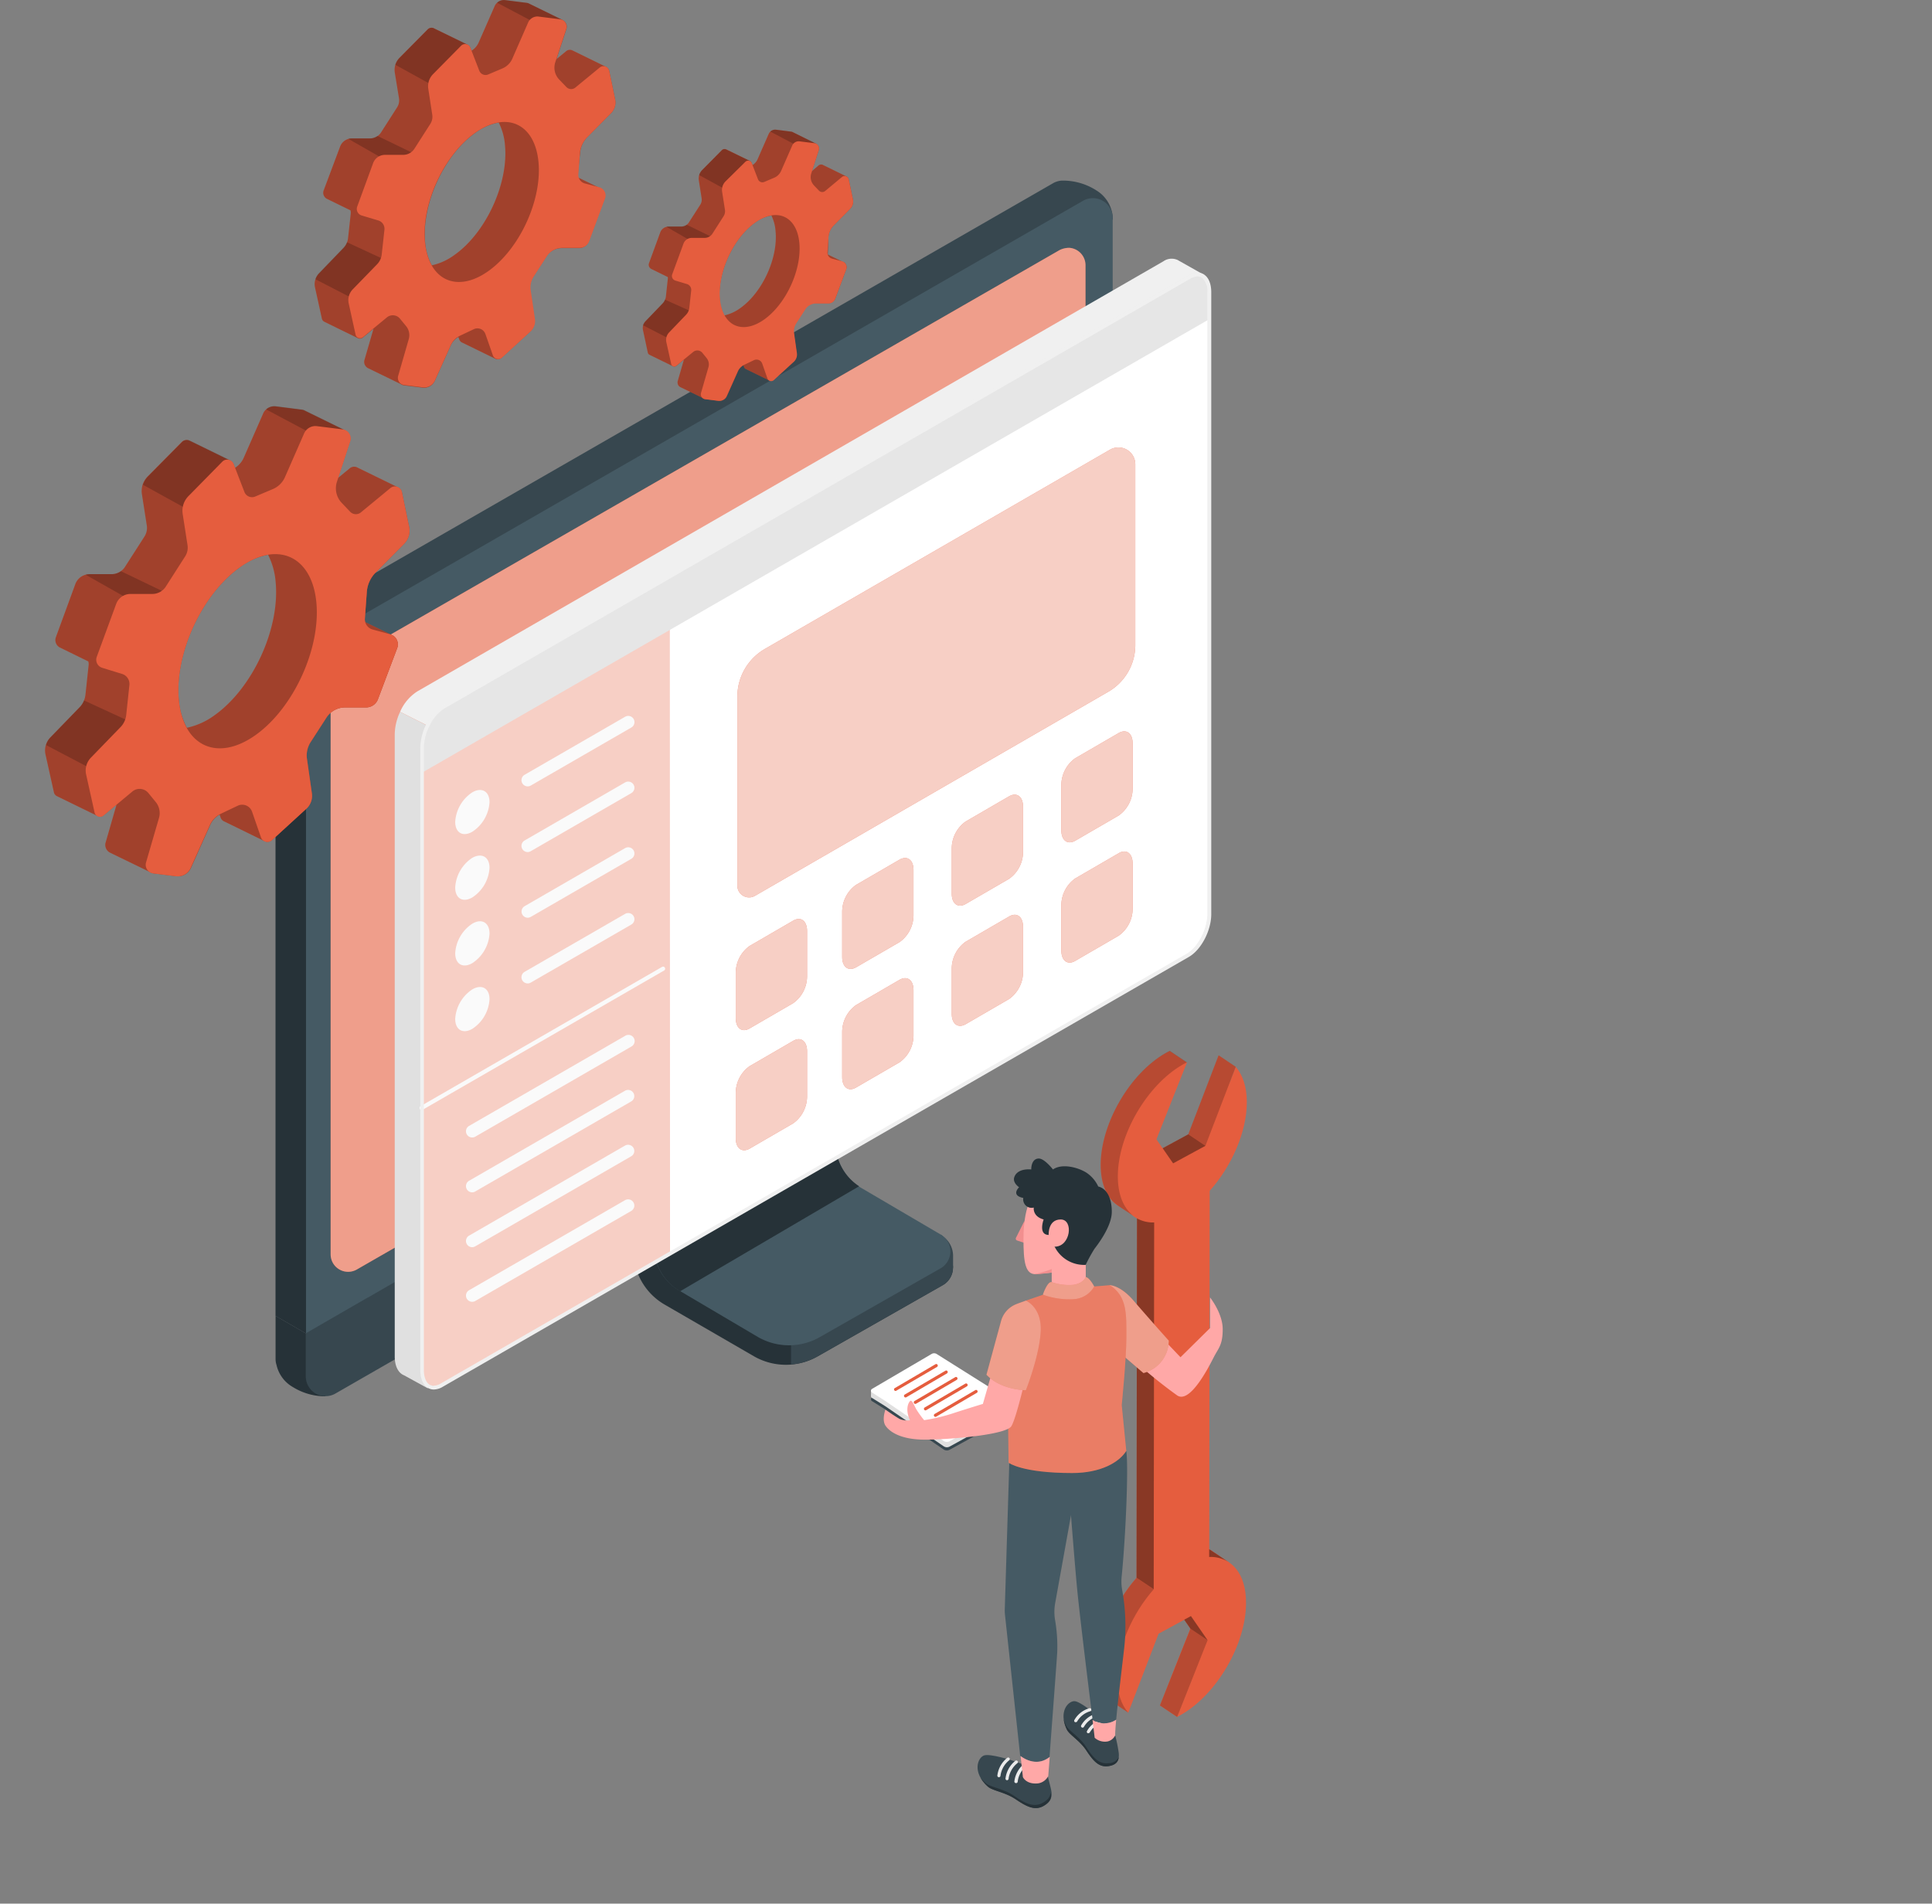<svg xmlns="http://www.w3.org/2000/svg" viewBox="0 0 457.82 451.14"><rect x="0" y="0" width="457.82" height="451.14" fill="#808080" stroke="none"/><g id="freepik--Device--inject-66"><path d="M244.5,329l-29.62,16.86a15.22,15.22,0,0,1-15.12,0l-19-11-2.16-1.25a14.83,14.83,0,0,1-7.41-12.83V266.08l44.46-25.31V296.6a12.79,12.79,0,0,0,6.39,11.08l22.48,13A4.79,4.79,0,0,1,244.5,329Z" transform="translate(-21.09 -24.43)" style="fill:#263238"></path><path d="M208.54,347.78a15.1,15.1,0,0,0,6.34-1.94L244.5,329a4.79,4.79,0,0,0,0-8.31l-15.35-8.87H208.54Z" transform="translate(-21.09 -24.43)" style="fill:#37474f"></path><path d="M244,317l.82.65a5.65,5.65,0,0,1,2.12,4.41v2.77h-3Z" transform="translate(-21.09 -24.43)" style="fill:#37474f"></path><path d="M219.07,245v50.23A12.41,12.41,0,0,0,225.26,306L244,317a4.63,4.63,0,0,1,0,8l-2.13,1.21-26.55,15.12a14.72,14.72,0,0,1-14.63-.05l-18.42-10.87A12.38,12.38,0,0,1,176,319.72V269.49Z" transform="translate(-21.09 -24.43)" style="fill:#455a64"></path><path d="M219.07,295.23V245l-43,24.49v50.23a12.38,12.38,0,0,0,6.19,10.73l42.41-24.89A12.38,12.38,0,0,1,219.07,295.23Z" transform="translate(-21.09 -24.43)" style="fill:#263238"></path><path d="M102.29,345.45l-4.11,2.38v7.51a14.55,14.55,0,0,1-7.49-2.07l-.32-.19a8.07,8.07,0,0,1-3.75-5.15,4.69,4.69,0,0,1-.23-1.42V336.28Z" transform="translate(-21.09 -24.43)" style="fill:#263238"></path><path d="M280.79,69.49l-.32-.2A14.66,14.66,0,0,0,273,67.23h0a4.63,4.63,0,0,0-2.4.64l-177,101.79a14.33,14.33,0,0,0-7.16,12.4V336.28l15.89,9.17,168.16-96.67a14.33,14.33,0,0,0,7.16-12.4V76.47h7.15A8.12,8.12,0,0,0,280.79,69.49Z" transform="translate(-21.09 -24.43)" style="fill:#37474f"></path><path d="M87.92,175.64a14.35,14.35,0,0,0-1.53,6.42V336.28l15.9,9.17,5.95-3.43V188.22Z" transform="translate(-21.09 -24.43)" style="fill:#263238"></path><path d="M93.55,340.41v10.23a4.69,4.69,0,0,0,7,4.06l177-101.79a14.33,14.33,0,0,0,7.16-12.4V230Z" transform="translate(-21.09 -24.43)" style="fill:#37474f"></path><path d="M284.76,76.06a4.69,4.69,0,0,0-7-4.06l-177,101.79a14.33,14.33,0,0,0-7.16,12.4V340.41L284.76,230" transform="translate(-21.09 -24.43)" style="fill:#455a64"></path><path d="M274.5,83.16h0a5.15,5.15,0,0,0-2.33.54L105.77,179.34a12.65,12.65,0,0,0-6.33,11V321.69a4.19,4.19,0,0,0,.34,1.65h0a4.15,4.15,0,0,0,5.88,1.94L272,229.64a12.66,12.66,0,0,0,6.32-11V87.29A4.14,4.14,0,0,0,274.5,83.16Z" transform="translate(-21.09 -24.43)" style="fill:#E55D3E"></path><path d="M274.5,83.16h0a5.15,5.15,0,0,0-2.33.54L105.77,179.34a12.65,12.65,0,0,0-6.33,11V321.69a4.19,4.19,0,0,0,.34,1.65h0a4.15,4.15,0,0,0,5.88,1.94L272,229.64a12.66,12.66,0,0,0,6.32-11V87.29A4.14,4.14,0,0,0,274.5,83.16Z" transform="translate(-21.09 -24.43)" style="fill:#fff;opacity:0.4"></path></g><g id="freepik--Screen--inject-66"><path d="M114.63,198.43V345.88c0,2.36.87,3.95,2.2,4.48h0l5.65,3.1,0-5,.81-151.59-7.39-3.73A12.81,12.81,0,0,0,114.63,198.43Z" transform="translate(-21.09 -24.43)" style="fill:#e0e0e0"></path><path d="M115.9,193.12l7.39,3.73L302.07,92l4.26-2.47-5.89-3.32-.16-.1h0a3.41,3.41,0,0,0-3.53.26L120,188.27A10.85,10.85,0,0,0,115.9,193.12Z" transform="translate(-21.09 -24.43)" style="fill:#f0f0f0"></path><path d="M121,201.64V348.12c0,2,.65,3.5,1.69,4.18l.33.19a3.48,3.48,0,0,0,3.26-.38L302.07,250.85c2.92-1.69,5.29-6.21,5.29-10.1V94.28c0-2-.61-3.4-1.58-4.11a2.06,2.06,0,0,0-.54-.3,3.5,3.5,0,0,0-3.17.42L126.32,191.55a10.64,10.64,0,0,0-3.91,4.58A12.85,12.85,0,0,0,121,201.64Z" transform="translate(-21.09 -24.43)" style="fill:#fff"></path><path d="M283.7,188.38,200,236.73a2.78,2.78,0,0,1-4.18-2.41v-44.8a13.06,13.06,0,0,1,6.52-11.3L284.12,131a4,4,0,0,1,6,3.46v42.85A12.8,12.8,0,0,1,283.7,188.38Z" transform="translate(-21.09 -24.43)" style="fill:#E55D3E"></path><path d="M209.06,262.16l-10.34,6c-1.81,1.05-3.28-.06-3.28-2.48V254.89a7.88,7.88,0,0,1,3.28-6.28l10.34-6c1.81-1.05,3.28.06,3.28,2.48v10.76A7.85,7.85,0,0,1,209.06,262.16Z" transform="translate(-21.09 -24.43)" style="fill:#E55D3E"></path><path d="M234.28,247.68l-10.34,6c-1.81,1-3.28-.06-3.28-2.48V240.41a7.85,7.85,0,0,1,3.28-6.27l10.34-6c1.81-1,3.28.06,3.28,2.48v10.76A7.85,7.85,0,0,1,234.28,247.68Z" transform="translate(-21.09 -24.43)" style="fill:#E55D3E"></path><path d="M260.24,232.68l-10.34,6c-1.81,1-3.28-.06-3.28-2.48V225.4a7.88,7.88,0,0,1,3.28-6.27l10.34-6c1.81-1,3.28.07,3.28,2.49v10.76A7.85,7.85,0,0,1,260.24,232.68Z" transform="translate(-21.09 -24.43)" style="fill:#E55D3E"></path><path d="M286.21,217.68l-10.34,6c-1.81,1-3.28-.07-3.28-2.48V210.4a7.88,7.88,0,0,1,3.28-6.27l10.34-6c1.81-1,3.28.07,3.28,2.48v10.77A7.86,7.86,0,0,1,286.21,217.68Z" transform="translate(-21.09 -24.43)" style="fill:#E55D3E"></path><path d="M209.06,290.65l-10.34,6c-1.81,1-3.28-.07-3.28-2.48V283.37a7.86,7.86,0,0,1,3.28-6.27l10.34-6c1.81-1.05,3.28.07,3.28,2.48v10.77A7.88,7.88,0,0,1,209.06,290.65Z" transform="translate(-21.09 -24.43)" style="fill:#E55D3E"></path><path d="M234.28,276.17l-10.34,6c-1.81,1.05-3.28-.07-3.28-2.48V268.89a7.88,7.88,0,0,1,3.28-6.27l10.34-6c1.81-1,3.28.07,3.28,2.48V269.9A7.86,7.86,0,0,1,234.28,276.17Z" transform="translate(-21.09 -24.43)" style="fill:#E55D3E"></path><path d="M260.24,261.17l-10.34,6c-1.81,1-3.28-.07-3.28-2.48V253.89a7.86,7.86,0,0,1,3.28-6.27l10.34-6c1.81-1.05,3.28.06,3.28,2.48V254.9A7.88,7.88,0,0,1,260.24,261.17Z" transform="translate(-21.09 -24.43)" style="fill:#E55D3E"></path><path d="M286.21,246.16l-10.34,6c-1.81,1.05-3.28-.06-3.28-2.48V238.89a7.85,7.85,0,0,1,3.28-6.27l10.34-6c1.81-1.05,3.28.06,3.28,2.48v10.76A7.85,7.85,0,0,1,286.21,246.16Z" transform="translate(-21.09 -24.43)" style="fill:#E55D3E"></path><g style="opacity:0.7"><path d="M283.7,188.38,200,236.73a2.78,2.78,0,0,1-4.18-2.41v-44.8a13.06,13.06,0,0,1,6.52-11.3L284.12,131a4,4,0,0,1,6,3.46v42.85A12.8,12.8,0,0,1,283.7,188.38Z" transform="translate(-21.09 -24.43)" style="fill:#fff"></path><path d="M209.06,262.16l-10.34,6c-1.81,1.05-3.28-.06-3.28-2.48V254.89a7.88,7.88,0,0,1,3.28-6.28l10.34-6c1.81-1.05,3.28.06,3.28,2.48v10.76A7.85,7.85,0,0,1,209.06,262.16Z" transform="translate(-21.09 -24.43)" style="fill:#fff"></path><path d="M234.28,247.68l-10.34,6c-1.81,1-3.28-.06-3.28-2.48V240.41a7.85,7.85,0,0,1,3.28-6.27l10.34-6c1.81-1,3.28.06,3.28,2.48v10.76A7.85,7.85,0,0,1,234.28,247.68Z" transform="translate(-21.09 -24.43)" style="fill:#fff"></path><path d="M260.24,232.68l-10.34,6c-1.81,1-3.28-.06-3.28-2.48V225.4a7.88,7.88,0,0,1,3.28-6.27l10.34-6c1.81-1,3.28.07,3.28,2.49v10.76A7.85,7.85,0,0,1,260.24,232.68Z" transform="translate(-21.09 -24.43)" style="fill:#fff"></path><path d="M286.21,217.68l-10.34,6c-1.81,1-3.28-.07-3.28-2.48V210.4a7.88,7.88,0,0,1,3.28-6.27l10.34-6c1.81-1,3.28.07,3.28,2.48v10.77A7.86,7.86,0,0,1,286.21,217.68Z" transform="translate(-21.09 -24.43)" style="fill:#fff"></path><path d="M209.06,290.65l-10.34,6c-1.81,1-3.28-.07-3.28-2.48V283.37a7.86,7.86,0,0,1,3.28-6.27l10.34-6c1.81-1.05,3.28.07,3.28,2.48v10.77A7.88,7.88,0,0,1,209.06,290.65Z" transform="translate(-21.09 -24.43)" style="fill:#fff"></path><path d="M234.28,276.17l-10.34,6c-1.81,1.05-3.28-.07-3.28-2.48V268.89a7.88,7.88,0,0,1,3.28-6.27l10.34-6c1.81-1,3.28.07,3.28,2.48V269.9A7.86,7.86,0,0,1,234.28,276.17Z" transform="translate(-21.09 -24.43)" style="fill:#fff"></path><path d="M260.24,261.17l-10.34,6c-1.81,1-3.28-.07-3.28-2.48V253.89a7.86,7.86,0,0,1,3.28-6.27l10.34-6c1.81-1.05,3.28.06,3.28,2.48V254.9A7.88,7.88,0,0,1,260.24,261.17Z" transform="translate(-21.09 -24.43)" style="fill:#fff"></path><path d="M286.21,246.16l-10.34,6c-1.81,1.05-3.28-.06-3.28-2.48V238.89a7.85,7.85,0,0,1,3.28-6.27l10.34-6c1.81-1.05,3.28.06,3.28,2.48v10.76A7.85,7.85,0,0,1,286.21,246.16Z" transform="translate(-21.09 -24.43)" style="fill:#fff"></path></g><path d="M179.76,321.48,126,352.5a3.46,3.46,0,0,1-5.2-3V205l58.93-34Z" transform="translate(-21.09 -24.43)" style="fill:#E55D3E"></path><path d="M179.76,321.48,126,352.5a3.46,3.46,0,0,1-5.2-3V205l58.93-34Z" transform="translate(-21.09 -24.43)" style="fill:#fff;opacity:0.7"></path><path d="M137.09,214.54a9,9,0,0,1-4.07,7c-2.24,1.3-4.06.25-4.06-2.34a9,9,0,0,1,4.06-7C135.27,210.9,137.09,212,137.09,214.54Z" transform="translate(-21.09 -24.43)" style="fill:#fafafa"></path><path d="M137.09,230.11a9,9,0,0,1-4.07,7c-2.24,1.3-4.06.25-4.06-2.34a9,9,0,0,1,4.06-7.05C135.27,226.47,137.09,227.52,137.09,230.11Z" transform="translate(-21.09 -24.43)" style="fill:#fafafa"></path><path d="M137.09,245.68a9,9,0,0,1-4.07,7c-2.24,1.3-4.06.25-4.06-2.35a9,9,0,0,1,4.06-7C135.27,242,137.09,243.09,137.09,245.68Z" transform="translate(-21.09 -24.43)" style="fill:#fafafa"></path><path d="M137.09,261.25a9,9,0,0,1-4.07,7c-2.24,1.3-4.06.24-4.06-2.35a9,9,0,0,1,4.06-7C135.27,257.6,137.09,258.65,137.09,261.25Z" transform="translate(-21.09 -24.43)" style="fill:#fafafa"></path><path d="M146.15,210.79a1.47,1.47,0,0,1-.74-2.75l23.82-13.75a1.47,1.47,0,0,1,1.47,2.55l-23.82,13.75A1.49,1.49,0,0,1,146.15,210.79Z" transform="translate(-21.09 -24.43)" style="fill:#fafafa"></path><path d="M146.15,226.36a1.47,1.47,0,0,1-.74-2.75l23.82-13.76a1.48,1.48,0,0,1,2,.54,1.46,1.46,0,0,1-.54,2l-23.82,13.76A1.49,1.49,0,0,1,146.15,226.36Z" transform="translate(-21.09 -24.43)" style="fill:#fafafa"></path><path d="M146.15,241.92a1.47,1.47,0,0,1-.74-2.74l23.82-13.76a1.48,1.48,0,0,1,2,.54,1.46,1.46,0,0,1-.54,2l-23.82,13.76A1.47,1.47,0,0,1,146.15,241.92Z" transform="translate(-21.09 -24.43)" style="fill:#fafafa"></path><path d="M146.15,257.49a1.47,1.47,0,0,1-.74-2.75L169.23,241a1.48,1.48,0,0,1,2,.54,1.46,1.46,0,0,1-.54,2l-23.82,13.75A1.39,1.39,0,0,1,146.15,257.49Z" transform="translate(-21.09 -24.43)" style="fill:#fafafa"></path><path d="M133,294a1.47,1.47,0,0,1-.74-2.75l36.94-21.32a1.47,1.47,0,1,1,1.47,2.54l-36.94,21.33A1.39,1.39,0,0,1,133,294Z" transform="translate(-21.09 -24.43)" style="fill:#fafafa"></path><path d="M133,307a1.47,1.47,0,0,1-.74-2.75l36.94-21.33a1.48,1.48,0,0,1,2,.54,1.46,1.46,0,0,1-.54,2l-36.94,21.33A1.39,1.39,0,0,1,133,307Z" transform="translate(-21.09 -24.43)" style="fill:#fafafa"></path><path d="M133,320a1.47,1.47,0,0,1-.74-2.75l36.94-21.33a1.48,1.48,0,0,1,2,.54,1.46,1.46,0,0,1-.54,2l-36.94,21.33A1.49,1.49,0,0,1,133,320Z" transform="translate(-21.09 -24.43)" style="fill:#fafafa"></path><path d="M133,332.94a1.47,1.47,0,0,1-.74-2.75l36.94-21.33a1.47,1.47,0,0,1,1.47,2.55l-36.94,21.33A1.49,1.49,0,0,1,133,332.94Z" transform="translate(-21.09 -24.43)" style="fill:#fafafa"></path><path d="M121,287.49a.47.47,0,0,1-.42-.24.49.49,0,0,1,.17-.67l57.22-33a.48.48,0,0,1,.67.18.5.5,0,0,1-.18.67l-57.21,33A.57.57,0,0,1,121,287.49Z" transform="translate(-21.09 -24.43)" style="fill:#fafafa"></path><path d="M125.14,192.55l177.91-103a3.14,3.14,0,0,1,4.73,2.71V100L120.83,207.7v-6.06C120.83,198.54,122.47,194.11,125.14,192.55Z" transform="translate(-21.09 -24.43)" style="fill:#e6e6e6"></path><path d="M304.87,89.94a2,2,0,0,1,.76.15,1.17,1.17,0,0,1,.33.2,4.17,4.17,0,0,1,1.23,3.41V241.06c0,3.56-2.23,7.86-4.88,9.38L125.51,352.32a3.37,3.37,0,0,1-1.66.51,1.83,1.83,0,0,1-.77-.16l-.28-.15c-.81-.56-1.27-1.81-1.27-3.45V201.71a12.09,12.09,0,0,1,1.29-5.16,9.79,9.79,0,0,1,3.58-4.22L303.2,90.46a3.35,3.35,0,0,1,1.67-.52m0-.89a4.29,4.29,0,0,0-2.11.63L126,191.56a10.69,10.69,0,0,0-3.94,4.6,12.92,12.92,0,0,0-1.38,5.55V349.07c0,2.05.65,3.52,1.7,4.21l.34.19a2.71,2.71,0,0,0,1.17.26,4.29,4.29,0,0,0,2.11-.64l176.8-101.87c2.94-1.7,5.32-6.25,5.32-10.16V93.7c0-2-.61-3.41-1.59-4.13a2.23,2.23,0,0,0-.54-.31,2.74,2.74,0,0,0-1.08-.21Z" transform="translate(-21.09 -24.43)" style="fill:#f0f0f0"></path></g><g id="freepik--Gears--inject-66"><path d="M217.4,80.58a4.32,4.32,0,0,1,1.22-2.69l3.9-3.94a2.48,2.48,0,0,0,.68-2.27l-1-4.76a1,1,0,0,0-.5-.66h0l-5.52-2.7-.13-.07a1,1,0,0,0-1,.15L213.47,65l1.64-5a1.24,1.24,0,0,0-.63-1.5h0L209,55.77h0a1.26,1.26,0,0,0-.44-.14L205,55.17a1.68,1.68,0,0,0-1.35.44h0a1.56,1.56,0,0,0-.4.55l-2.63,6a3.09,3.09,0,0,1-1.21,1.39l-.18-.49a1,1,0,0,0-.49-.52h0l-5.43-2.65-.17-.08h0a.92.92,0,0,0-1,.21l-4.65,4.7a3,3,0,0,0-.71,1.17,2.9,2.9,0,0,0-.09,1.28l.67,4.28A2.2,2.2,0,0,1,187,73l-2.65,4.12a2.08,2.08,0,0,1-.57.61,2.24,2.24,0,0,1-1.28.41h-3a2,2,0,0,0-.54.07,2.09,2.09,0,0,0-1.41,1.29l-2.66,7.28a1.12,1.12,0,0,0,.5,1.37h0l3.94,1.93a1.33,1.33,0,0,1,0,.53l-.44,4.08a2.45,2.45,0,0,1-.2.75,2.73,2.73,0,0,1-.59.92l-4,4.16a2.59,2.59,0,0,0-.61,1,2.52,2.52,0,0,0,0,1.28L174.6,108a.76.76,0,0,0,.43.52h0l5.5,2.69h0a.74.74,0,0,0,.84-.08l1.79-1.47-1.5,5.18a1,1,0,0,0,0,.35h0a1.18,1.18,0,0,0,.69,1v0l5.35,2.6h0a1,1,0,0,0,.55.22l3.09.39a1.94,1.94,0,0,0,2-1.13l2.63-5.88a3.1,3.1,0,0,1,1.28-1.4l.14.39a.91.91,0,0,0,.56.56h0l5.43,2.66,0,0h0a.93.93,0,0,0,1-.16l4.73-4.33a2.36,2.36,0,0,0,.74-2.07l-.67-4.73a3.36,3.36,0,0,1,.51-2.29l2.16-3.35a3.05,3.05,0,0,1,2.55-1.39h2.88A1.71,1.71,0,0,0,219,95.24l2.62-7a1.43,1.43,0,0,0-.62-1.72h0l0,0-.11,0-3.62-1.77a1.41,1.41,0,0,1,0-.46ZM200,77.19a9.36,9.36,0,0,1,3.88-1.7,10,10,0,0,1,1,3.79c.59,6.34-3.14,14.46-8.34,18.15a10.09,10.09,0,0,1-3.81,1.75,9.66,9.66,0,0,1-1.1-3.85C191.11,89,194.84,80.87,200,77.19Z" transform="translate(-21.09 -24.43)" style="fill:#E55D3E"></path><path d="M217.4,80.58a4.32,4.32,0,0,1,1.22-2.69l3.9-3.94a2.48,2.48,0,0,0,.68-2.27l-1-4.76a1,1,0,0,0-.5-.66h0l-5.52-2.7-.13-.07a1,1,0,0,0-1,.15L213.47,65l1.64-5a1.24,1.24,0,0,0-.63-1.5h0L209,55.77h0a1.26,1.26,0,0,0-.44-.14L205,55.17a1.68,1.68,0,0,0-1.35.44h0a1.56,1.56,0,0,0-.4.55l-2.63,6a3.09,3.09,0,0,1-1.21,1.39l-.18-.49a1,1,0,0,0-.49-.52h0l-5.43-2.65-.17-.08h0a.92.92,0,0,0-1,.21l-4.65,4.7a3,3,0,0,0-.71,1.17,2.9,2.9,0,0,0-.09,1.28l.67,4.28A2.2,2.2,0,0,1,187,73l-2.65,4.12a2.08,2.08,0,0,1-.57.61,2.24,2.24,0,0,1-1.28.41h-3a2,2,0,0,0-.54.07,2.09,2.09,0,0,0-1.41,1.29l-2.66,7.28a1.12,1.12,0,0,0,.5,1.37h0l3.94,1.93a1.33,1.33,0,0,1,0,.53l-.44,4.08a2.45,2.45,0,0,1-.2.75,2.73,2.73,0,0,1-.59.92l-4,4.16a2.59,2.59,0,0,0-.61,1,2.52,2.52,0,0,0,0,1.28L174.6,108a.76.76,0,0,0,.43.52h0l5.5,2.69h0a.74.74,0,0,0,.84-.08l1.79-1.47-1.5,5.18a1,1,0,0,0,0,.35h0a1.18,1.18,0,0,0,.69,1v0l5.35,2.6h0a1,1,0,0,0,.55.22l3.09.39a1.94,1.94,0,0,0,2-1.13l2.63-5.88a3.1,3.1,0,0,1,1.28-1.4l.14.39a.91.91,0,0,0,.56.56h0l5.43,2.66,0,0h0a.93.93,0,0,0,1-.16l4.73-4.33a2.36,2.36,0,0,0,.74-2.07l-.67-4.73a3.36,3.36,0,0,1,.51-2.29l2.16-3.35a3.05,3.05,0,0,1,2.55-1.39h2.88A1.71,1.71,0,0,0,219,95.24l2.62-7a1.43,1.43,0,0,0-.62-1.72h0l0,0-.11,0-3.62-1.77a1.41,1.41,0,0,1,0-.46ZM200,77.19a9.36,9.36,0,0,1,3.88-1.7,10,10,0,0,1,1,3.79c.59,6.34-3.14,14.46-8.34,18.15a10.09,10.09,0,0,1-3.81,1.75,9.66,9.66,0,0,1-1.1-3.85C191.11,89,194.84,80.87,200,77.19Z" transform="translate(-21.09 -24.43)" style="opacity:0.3"></path><path d="M185,98.29l-6,6.08-5.53-2.85a2.59,2.59,0,0,1,.61-1l4-4.16a2.73,2.73,0,0,0,.59-.92Z" transform="translate(-21.09 -24.43)" style="opacity:0.2"></path><path d="M189.36,80.4l-.12.68h-5.19L179,78.17a2,2,0,0,1,.54-.07h3a2.24,2.24,0,0,0,1.28-.41Z" transform="translate(-21.09 -24.43)" style="opacity:0.2"></path><path d="M198.72,62.54l-2.34,2.3h0l-4.14,4.08-5.48-3h0a3,3,0,0,1,.71-1.17l4.65-4.7a.92.92,0,0,1,1-.21h0l.17.08Z" transform="translate(-21.09 -24.43)" style="opacity:0.2"></path><path d="M214.5,58.47h-5.45l-5.42-2.86h0a1.68,1.68,0,0,1,1.35-.44l3.55.45a1.26,1.26,0,0,1,.44.14h0Z" transform="translate(-21.09 -24.43)" style="opacity:0.2"></path><path d="M218.62,77.89l3.9-3.94a2.48,2.48,0,0,0,.68-2.27l-1-4.76a1,1,0,0,0-1.57-.56l-4,3.33a1.08,1.08,0,0,1-1.47-.08L214,68.4a2.88,2.88,0,0,1-.66-2.89L215.11,60a1.25,1.25,0,0,0-1-1.63l-3.54-.44a1.67,1.67,0,0,0-1.75,1l-2.63,6a3.13,3.13,0,0,1-1.64,1.62l-2.36,1a1.12,1.12,0,0,1-1.48-.63l-1.47-3.81a.93.93,0,0,0-1.54-.32L193,67.43a2.88,2.88,0,0,0-.79,2.45l.67,4.28a2.2,2.2,0,0,1-.33,1.52l-2.64,4.13a2.21,2.21,0,0,1-1.86,1h-3a2.08,2.08,0,0,0-2,1.37l-2.67,7.27a1.14,1.14,0,0,0,.74,1.47l2.76.83a1.44,1.44,0,0,1,1,1.54l-.44,4.08a2.84,2.84,0,0,1-.79,1.67l-4,4.17a2.53,2.53,0,0,0-.66,2.3l1.15,5.18a.75.75,0,0,0,1.21.42l4-3.27a1.54,1.54,0,0,1,2.18.21l1,1.23a2.39,2.39,0,0,1,.44,2.17l-1.76,6.09a1.17,1.17,0,0,0,1,1.5l3.09.39a1.94,1.94,0,0,0,2-1.13l2.63-5.88a3.06,3.06,0,0,1,1.49-1.52l2.3-1.1a1.43,1.43,0,0,1,2,.82l1.23,3.51a.93.93,0,0,0,1.51.38l4.73-4.33a2.36,2.36,0,0,0,.74-2.07l-.67-4.73a3.36,3.36,0,0,1,.51-2.29l2.16-3.35a3.05,3.05,0,0,1,2.55-1.39h2.88A1.71,1.71,0,0,0,219,95.24l2.62-7a1.44,1.44,0,0,0-1-1.88l-2.38-.64a1.45,1.45,0,0,1-1.07-1.5l.25-3.59A4.32,4.32,0,0,1,218.62,77.89Zm-16.45,22.26c-5.19,3.68-9.88,1.52-10.47-4.82s3.14-14.46,8.33-18.14,9.89-1.52,10.48,4.82S207.36,96.47,202.17,100.15Z" transform="translate(-21.09 -24.43)" style="fill:#E55D3E"></path><path d="M108,164.76a7.32,7.32,0,0,1,2.11-4.66l6.76-6.82a4.4,4.4,0,0,0,1.17-3.95l-1.71-8.24a1.66,1.66,0,0,0-.87-1.14h0l-9.58-4.67-.23-.12a1.65,1.65,0,0,0-1.69.26l-2.79,2.3,2.85-8.66a2.15,2.15,0,0,0-1.1-2.6h0l-9.56-4.68h0a2,2,0,0,0-.76-.25l-6.15-.78a2.89,2.89,0,0,0-2.34.75h0a2.74,2.74,0,0,0-.69,1l-4.56,10.39a5.27,5.27,0,0,1-2.09,2.41l-.32-.85a1.65,1.65,0,0,0-.85-.89h0l-9.4-4.6-.3-.14h0a1.61,1.61,0,0,0-1.74.36l-8.06,8.15a5.08,5.08,0,0,0-1.22,2,5.14,5.14,0,0,0-.16,2.21l1.16,7.42a3.8,3.8,0,0,1-.56,2.63l-4.59,7.15a3.55,3.55,0,0,1-1,1.05,3.76,3.76,0,0,1-2.21.71H42.32a3.17,3.17,0,0,0-.93.13,3.58,3.58,0,0,0-2.45,2.23l-4.62,12.61a2,2,0,0,0,.88,2.37h0l0,0,6.82,3.34a2.35,2.35,0,0,1,.07.92l-.76,7.07a5,5,0,0,1-.35,1.31A4.82,4.82,0,0,1,40,192l-7,7.22a4.43,4.43,0,0,0-1.13,4l2,9a1.31,1.31,0,0,0,.76.91h0l9.53,4.66h0a1.31,1.31,0,0,0,1.46-.13l3.09-2.55-2.59,9a1.61,1.61,0,0,0-.08.61h0a2.06,2.06,0,0,0,1.18,1.81l0,0,9.27,4.5h0a2,2,0,0,0,1,.39l5.36.67a3.38,3.38,0,0,0,3.5-2l4.56-10.18a5.31,5.31,0,0,1,2.22-2.42l.23.67a1.61,1.61,0,0,0,1,1h0l9.42,4.62,0,0,0,0h0a1.6,1.6,0,0,0,1.77-.27l8.2-7.5A4.13,4.13,0,0,0,95,212.48l-1.17-8.2a5.85,5.85,0,0,1,.88-4l3.75-5.8a5.25,5.25,0,0,1,4.41-2.4h5a3,3,0,0,0,2.8-2L115.22,178a2.48,2.48,0,0,0-1.08-3h0l-.06,0-.18-.09-6.28-3.06a2.43,2.43,0,0,1-.08-.81Zm-30.1-5.87a16.41,16.41,0,0,1,6.71-3,17.32,17.32,0,0,1,1.81,6.59c1,11-5.45,25-14.45,31.43a17.25,17.25,0,0,1-6.6,3,16.77,16.77,0,0,1-1.91-6.66C62.44,179.34,68.91,165.27,77.91,158.89Z" transform="translate(-21.09 -24.43)" style="fill:#E55D3E"></path><path d="M108,164.76a7.32,7.32,0,0,1,2.11-4.66l6.76-6.82a4.4,4.4,0,0,0,1.17-3.95l-1.71-8.24a1.66,1.66,0,0,0-.87-1.14h0l-9.58-4.67-.23-.12a1.65,1.65,0,0,0-1.69.26l-2.79,2.3,2.85-8.66a2.15,2.15,0,0,0-1.1-2.6h0l-9.56-4.68h0a2,2,0,0,0-.76-.25l-6.15-.78a2.89,2.89,0,0,0-2.34.75h0a2.74,2.74,0,0,0-.69,1l-4.56,10.39a5.27,5.27,0,0,1-2.09,2.41l-.32-.85a1.65,1.65,0,0,0-.85-.89h0l-9.4-4.6-.3-.14h0a1.61,1.61,0,0,0-1.74.36l-8.06,8.15a5.08,5.08,0,0,0-1.22,2,5.14,5.14,0,0,0-.16,2.21l1.16,7.42a3.8,3.8,0,0,1-.56,2.63l-4.59,7.15a3.55,3.55,0,0,1-1,1.05,3.76,3.76,0,0,1-2.21.71H42.32a3.17,3.17,0,0,0-.93.13,3.58,3.58,0,0,0-2.45,2.23l-4.62,12.61a2,2,0,0,0,.88,2.37h0l0,0,6.82,3.34a2.35,2.35,0,0,1,.07.92l-.76,7.07a5,5,0,0,1-.35,1.31A4.82,4.82,0,0,1,40,192l-7,7.22a4.43,4.43,0,0,0-1.13,4l2,9a1.31,1.31,0,0,0,.76.91h0l9.53,4.66h0a1.31,1.31,0,0,0,1.46-.13l3.09-2.55-2.59,9a1.61,1.61,0,0,0-.08.61h0a2.06,2.06,0,0,0,1.18,1.81l0,0,9.27,4.5h0a2,2,0,0,0,1,.39l5.36.67a3.38,3.38,0,0,0,3.5-2l4.56-10.18a5.31,5.31,0,0,1,2.22-2.42l.23.67a1.61,1.61,0,0,0,1,1h0l9.42,4.62,0,0,0,0h0a1.6,1.6,0,0,0,1.77-.27l8.2-7.5A4.13,4.13,0,0,0,95,212.48l-1.17-8.2a5.85,5.85,0,0,1,.88-4l3.75-5.8a5.25,5.25,0,0,1,4.41-2.4h5a3,3,0,0,0,2.8-2L115.22,178a2.48,2.48,0,0,0-1.08-3h0l-.06,0-.18-.09-6.28-3.06a2.43,2.43,0,0,1-.08-.81Zm-30.1-5.87a16.41,16.41,0,0,1,6.71-3,17.32,17.32,0,0,1,1.81,6.59c1,11-5.45,25-14.45,31.43a17.25,17.25,0,0,1-6.6,3,16.77,16.77,0,0,1-1.91-6.66C62.44,179.34,68.91,165.27,77.91,158.89Z" transform="translate(-21.09 -24.43)" style="opacity:0.3"></path><path d="M51.88,195.44,41.52,206,32,201a4.41,4.41,0,0,1,1-1.78L40,192a4.82,4.82,0,0,0,1-1.58Z" transform="translate(-21.09 -24.43)" style="opacity:0.2"></path><path d="M59.42,164.45l-.21,1.18h-9l-8.84-5a3.17,3.17,0,0,1,.93-.13h5.23a3.76,3.76,0,0,0,2.21-.71Z" transform="translate(-21.09 -24.43)" style="opacity:0.2"></path><path d="M75.63,133.51l-4,4h0l-7.17,7.05-9.49-5.24v0a5.08,5.08,0,0,1,1.22-2l8.06-8.15a1.61,1.61,0,0,1,1.74-.36h0l.3.14Z" transform="translate(-21.09 -24.43)" style="opacity:0.2"></path><path d="M103,126.45H93.54l-9.4-5h0a2.89,2.89,0,0,1,2.34-.75l6.15.78a2,2,0,0,1,.76.25h0Z" transform="translate(-21.09 -24.43)" style="opacity:0.2"></path><path d="M110.12,160.1l6.76-6.82a4.4,4.4,0,0,0,1.17-3.95l-1.71-8.24a1.69,1.69,0,0,0-2.73-1l-7,5.77a1.87,1.87,0,0,1-2.54-.15l-2-2.1a5,5,0,0,1-1.14-5l3.16-9.6a2.16,2.16,0,0,0-1.78-2.82l-6.15-.77a2.92,2.92,0,0,0-3,1.72l-4.55,10.38a5.43,5.43,0,0,1-2.85,2.81l-4.09,1.73A1.94,1.94,0,0,1,79,141l-2.55-6.61a1.63,1.63,0,0,0-2.67-.56L65.75,142a4.94,4.94,0,0,0-1.37,4.23l1.15,7.42a3.81,3.81,0,0,1-.56,2.63l-4.58,7.15a3.8,3.8,0,0,1-3.22,1.76H52a3.61,3.61,0,0,0-3.38,2.37L44,180.14a2,2,0,0,0,1.27,2.54L50,184.14a2.48,2.48,0,0,1,1.75,2.66L51,193.87a4.88,4.88,0,0,1-1.36,2.89l-7,7.22a4.36,4.36,0,0,0-1.14,4l2,9a1.31,1.31,0,0,0,2.11.73L52.47,212a2.68,2.68,0,0,1,3.78.37L58,214.51a4.13,4.13,0,0,1,.77,3.75L55.7,228.81a2.06,2.06,0,0,0,1.72,2.61l5.36.67a3.38,3.38,0,0,0,3.5-2l4.56-10.18a5.32,5.32,0,0,1,2.58-2.63l4-1.9a2.47,2.47,0,0,1,3.4,1.41l2.11,6.09a1.62,1.62,0,0,0,2.62.66l8.2-7.5A4.13,4.13,0,0,0,95,212.48l-1.17-8.2a5.85,5.85,0,0,1,.88-4l3.75-5.8a5.25,5.25,0,0,1,4.41-2.4h5a3,3,0,0,0,2.8-2L115.22,178a2.49,2.49,0,0,0-1.68-3.26l-4.12-1.11a2.51,2.51,0,0,1-1.86-2.61l.45-6.21A7.32,7.32,0,0,1,110.12,160.1ZM81.61,198.66c-9,6.38-17.12,2.64-18.14-8.34s5.44-25,14.44-31.43,17.12-2.64,18.15,8.34S90.61,192.28,81.61,198.66Z" transform="translate(-21.09 -24.43)" style="fill:#E55D3E"></path><path d="M158.55,60.74a6,6,0,0,1,1.74-3.84l5.57-5.63a3.55,3.55,0,0,0,1-3.25l-1.41-6.79a1.36,1.36,0,0,0-.71-.94h0l-7.9-3.86-.19-.09a1.37,1.37,0,0,0-1.39.21l-2.3,1.89,2.35-7.13a1.77,1.77,0,0,0-.91-2.14h0l-7.89-3.86h0a1.66,1.66,0,0,0-.63-.2l-5.07-.64a2.38,2.38,0,0,0-1.93.62h0a2.26,2.26,0,0,0-.57.79l-3.76,8.56a4.33,4.33,0,0,1-1.72,2l-.27-.7a1.26,1.26,0,0,0-.7-.73h0l-7.76-3.78-.25-.13h0a1.31,1.31,0,0,0-1.43.3l-6.65,6.72a4.14,4.14,0,0,0-1,1.66,4.28,4.28,0,0,0-.13,1.82l1,6.12a3.07,3.07,0,0,1-.46,2.17l-3.78,5.9a2.9,2.9,0,0,1-.81.86,3.14,3.14,0,0,1-1.83.59h-4.31a2.86,2.86,0,0,0-.77.1,3,3,0,0,0-2,1.84L97.8,69.53a1.61,1.61,0,0,0,.72,2h0l0,0,5.63,2.75a2.4,2.4,0,0,1,.06.76l-.64,5.83a3.66,3.66,0,0,1-.28,1.08,3.88,3.88,0,0,1-.84,1.3l-5.78,6a3.61,3.61,0,0,0-.86,1.47,3.55,3.55,0,0,0-.07,1.83l1.63,7.4a1.08,1.08,0,0,0,.62.75h0l7.85,3.85h0a1.08,1.08,0,0,0,1.21-.11l2.55-2.1-2.14,7.39a1.73,1.73,0,0,0-.07.5h0a1.69,1.69,0,0,0,1,1.49l0,0,7.64,3.72h0a1.79,1.79,0,0,0,.79.32l4.42.55a2.77,2.77,0,0,0,2.88-1.62l3.77-8.39a4.36,4.36,0,0,1,1.82-2l.2.55a1.31,1.31,0,0,0,.8.81h0l7.76,3.8a.05.05,0,0,0,0,0l0,0h0a1.35,1.35,0,0,0,1.46-.22l6.75-6.19a3.34,3.34,0,0,0,1.06-3l-1-6.76a4.74,4.74,0,0,1,.72-3.28l3.09-4.78a4.33,4.33,0,0,1,3.64-2h4.11a2.46,2.46,0,0,0,2.31-1.61l3.73-10.06a2,2,0,0,0-.88-2.47h0l-.05,0-.15-.08-5.18-2.52a2.5,2.5,0,0,1-.06-.67ZM133.73,55.9a13.63,13.63,0,0,1,5.54-2.44,14.5,14.5,0,0,1,1.49,5.43c.84,9-4.49,20.65-11.91,25.91a14.16,14.16,0,0,1-5.44,2.51,13.72,13.72,0,0,1-1.58-5.5C121,72.76,126.31,61.16,133.73,55.9Z" transform="translate(-21.09 -24.43)" style="fill:#E55D3E"></path><path d="M158.55,60.74a6,6,0,0,1,1.74-3.84l5.57-5.63a3.55,3.55,0,0,0,1-3.25l-1.41-6.79a1.36,1.36,0,0,0-.71-.94h0l-7.9-3.86-.19-.09a1.37,1.37,0,0,0-1.39.21l-2.3,1.89,2.35-7.13a1.77,1.77,0,0,0-.91-2.14h0l-7.89-3.86h0a1.66,1.66,0,0,0-.63-.2l-5.07-.64a2.38,2.38,0,0,0-1.93.62h0a2.26,2.26,0,0,0-.57.79l-3.76,8.56a4.33,4.33,0,0,1-1.72,2l-.27-.7a1.26,1.26,0,0,0-.7-.73h0l-7.76-3.78-.25-.13h0a1.31,1.31,0,0,0-1.43.3l-6.65,6.72a4.14,4.14,0,0,0-1,1.66,4.28,4.28,0,0,0-.13,1.82l1,6.12a3.07,3.07,0,0,1-.46,2.17l-3.78,5.9a2.9,2.9,0,0,1-.81.86,3.14,3.14,0,0,1-1.83.59h-4.31a2.86,2.86,0,0,0-.77.1,3,3,0,0,0-2,1.84L97.8,69.53a1.61,1.61,0,0,0,.72,2h0l0,0,5.63,2.75a2.4,2.4,0,0,1,.06.76l-.64,5.83a3.66,3.66,0,0,1-.28,1.08,3.88,3.88,0,0,1-.84,1.3l-5.78,6a3.61,3.61,0,0,0-.86,1.47,3.55,3.55,0,0,0-.07,1.83l1.63,7.4a1.08,1.08,0,0,0,.62.75h0l7.85,3.85h0a1.08,1.08,0,0,0,1.21-.11l2.55-2.1-2.14,7.39a1.73,1.73,0,0,0-.07.5h0a1.69,1.69,0,0,0,1,1.49l0,0,7.64,3.72h0a1.79,1.79,0,0,0,.79.32l4.42.55a2.77,2.77,0,0,0,2.88-1.62l3.77-8.39a4.36,4.36,0,0,1,1.82-2l.2.55a1.31,1.31,0,0,0,.8.81h0l7.76,3.8a.05.05,0,0,0,0,0l0,0h0a1.35,1.35,0,0,0,1.46-.22l6.75-6.19a3.34,3.34,0,0,0,1.06-3l-1-6.76a4.74,4.74,0,0,1,.72-3.28l3.09-4.78a4.33,4.33,0,0,1,3.64-2h4.11a2.46,2.46,0,0,0,2.31-1.61l3.73-10.06a2,2,0,0,0-.88-2.47h0l-.05,0-.15-.08-5.18-2.52a2.5,2.5,0,0,1-.06-.67ZM133.73,55.9a13.63,13.63,0,0,1,5.54-2.44,14.5,14.5,0,0,1,1.49,5.43c.84,9-4.49,20.65-11.91,25.91a14.16,14.16,0,0,1-5.44,2.51,13.72,13.72,0,0,1-1.58-5.5C121,72.76,126.31,61.16,133.73,55.9Z" transform="translate(-21.09 -24.43)" style="opacity:0.3"></path><path d="M112.28,86l-8.55,8.68-7.89-4.07a3.61,3.61,0,0,1,.86-1.47l5.78-6a3.88,3.88,0,0,0,.84-1.3Z" transform="translate(-21.09 -24.43)" style="opacity:0.2"></path><path d="M118.49,60.49l-.17,1h-7.41l-7.29-4.16a2.86,2.86,0,0,1,.77-.1h4.31a3.14,3.14,0,0,0,1.83-.59Z" transform="translate(-21.09 -24.43)" style="opacity:0.2"></path><path d="M131.86,35l-3.34,3.29h0l-5.91,5.82-7.83-4.32v0a4.14,4.14,0,0,1,1-1.66l6.65-6.72a1.31,1.31,0,0,1,1.43-.3h0l.25.13Z" transform="translate(-21.09 -24.43)" style="opacity:0.2"></path><path d="M154.4,29.16h-7.78l-7.75-4.09h0a2.38,2.38,0,0,1,1.93-.62l5.07.64a1.66,1.66,0,0,1,.63.2h0Z" transform="translate(-21.09 -24.43)" style="opacity:0.2"></path><path d="M160.29,56.9l5.57-5.63a3.55,3.55,0,0,0,1-3.25l-1.41-6.79a1.39,1.39,0,0,0-2.24-.8l-5.79,4.76a1.56,1.56,0,0,1-2.1-.12l-1.66-1.73a4.09,4.09,0,0,1-1-4.12l2.61-7.92A1.78,1.78,0,0,0,153.81,29l-5.07-.64a2.39,2.39,0,0,0-2.5,1.41l-3.75,8.57a4.46,4.46,0,0,1-2.35,2.31l-3.37,1.43a1.6,1.6,0,0,1-2.11-.9l-2.11-5.45a1.34,1.34,0,0,0-2.2-.46L123.71,42a4.07,4.07,0,0,0-1.13,3.49l.94,6.12a3.12,3.12,0,0,1-.45,2.17l-3.78,5.9a3.16,3.16,0,0,1-2.65,1.45h-4.31A3,3,0,0,0,109.54,63l-3.8,10.38a1.62,1.62,0,0,0,1,2.1l4,1.2a2.06,2.06,0,0,1,1.45,2.19l-.64,5.83a4,4,0,0,1-1.12,2.38l-5.78,5.95a3.64,3.64,0,0,0-.93,3.3l1.63,7.4a1.08,1.08,0,0,0,1.74.6l5.68-4.68a2.2,2.2,0,0,1,3.11.31l1.44,1.76a3.38,3.38,0,0,1,.63,3.09l-2.51,8.7a1.69,1.69,0,0,0,1.41,2.15l4.42.55a2.77,2.77,0,0,0,2.88-1.62l3.77-8.39a4.37,4.37,0,0,1,2.12-2.18l3.29-1.56a2,2,0,0,1,2.8,1.17l1.75,5a1.33,1.33,0,0,0,2.16.55l6.75-6.19a3.34,3.34,0,0,0,1.06-3l-1-6.76a4.74,4.74,0,0,1,.72-3.28l3.09-4.78a4.33,4.33,0,0,1,3.64-2h4.11a2.46,2.46,0,0,0,2.31-1.61l3.73-10.06a2,2,0,0,0-1.38-2.69l-3.4-.91a2.09,2.09,0,0,1-1.53-2.16l.37-5.12A6,6,0,0,1,160.29,56.9Zm-23.5,31.79c-7.42,5.26-14.12,2.18-15-6.88s4.48-20.65,11.9-25.91,14.12-2.18,15,6.88S144.21,83.43,136.79,88.69Z" transform="translate(-21.09 -24.43)" style="fill:#E55D3E"></path></g><g id="freepik--Character--inject-66"><path d="M313.92,277.25l-4.06-2.72h0l-7.19,18.73L295,297.41l-1.82-2.63,9.16-18.55-4.06-2.73c-.36.18-.72.36-1.07.57-8.44,4.86-15.29,16.69-15.3,26.43,0,4.51,1.45,7.79,3.86,9.51l.41.27,3.23,2.13,1.1.75-.11,85.2c-5.11,5.79-8.64,13.85-8.65,20.84,0,3.67,1,6.52,2.62,8.38v0l4.07,2.73L287.66,419l3.91-10.19,1.47-.79,6.2-3.36,3.94,5.71-4.3,10.83L296,428.6l4.07,2.73,3.42-8.63c5.23-5.81,8.87-14,8.88-21.09A14.16,14.16,0,0,0,310.9,395l1.51-.23-3.82-2.55h0a7.76,7.76,0,0,0-5-1.5l.11-86.79c5.18-5.8,8.78-14,8.79-21,0-.59,0-1.14-.08-1.68Z" transform="translate(-21.09 -24.43)" style="fill:#E55D3E"></path><path d="M307.64,393.43l.11-86.79c5.19-5.81,8.79-13.95,8.8-21,0-3.67-1-6.51-2.63-8.38L306.73,296l-7.65,4.16-3.95-5.72,7.22-18.19c-.35.18-.71.36-1.06.57-8.44,4.86-15.3,16.69-15.31,26.43,0,7,3.5,11,8.61,10.91l-.11,86.94c-5.11,5.8-8.64,13.86-8.65,20.85,0,3.67,1,6.51,2.62,8.38l7.19-18.73,7.66-4.16,3.95,5.72L300,431.33c.35-.18.7-.36,1.06-.57,8.44-4.86,15.29-16.69,15.3-26.43C316.4,397.28,312.82,393.26,307.64,393.43Z" transform="translate(-21.09 -24.43)" style="fill:#E55D3E"></path><path d="M312.39,394.74h0l-3.82-2.55h0a7.23,7.23,0,0,0-.95-.6v1.83A7.81,7.81,0,0,1,312.39,394.74Z" transform="translate(-21.09 -24.43)" style="fill:#E55D3E"></path><path d="M312.39,394.74h0l-3.82-2.55h0a7.23,7.23,0,0,0-.95-.6v1.83A7.81,7.81,0,0,1,312.39,394.74Z" transform="translate(-21.09 -24.43)" style="opacity:0.4"></path><polygon points="282.36 398.27 286.16 388.71 282.21 382.99 280.62 383.85 282.09 385.98 277.79 396.81 274.87 404.17 278.94 406.9 282.36 398.27 282.36 398.27" style="fill:#E55D3E"></polygon><path d="M286.19,310.28l3.23,2.13.06,0c-2.19-1.79-3.51-4.95-3.5-9.22,0-9.74,6.87-21.57,15.31-26.43.35-.21.71-.39,1.06-.57h0l-4.06-2.73c-.36.18-.72.36-1.07.57-8.44,4.86-15.29,16.69-15.3,26.43,0,4.51,1.45,7.79,3.86,9.51Z" transform="translate(-21.09 -24.43)" style="opacity:0.2"></path><polygon points="288.77 250.09 281.58 268.82 285.64 271.55 292.83 252.82 288.77 250.09" style="opacity:0.2"></polygon><polygon points="281.58 268.82 285.64 271.55 277.99 275.7 275.51 272.12 281.58 268.82" style="opacity:0.4"></polygon><path d="M294.59,314.14a7.91,7.91,0,0,1-4.14-1l.07,0-.11,85.2,4.07,2.72Z" transform="translate(-21.09 -24.43)" style="opacity:0.4"></path><path d="M281.76,419.2c0,3.67,1,6.52,2.62,8.38v0l4.07,2.73c-1.66-1.87-2.63-4.71-2.62-8.38,0-7,3.54-15.05,8.65-20.85l-4.07-2.72C285.3,404.15,281.77,412.21,281.76,419.2Z" transform="translate(-21.09 -24.43)" style="opacity:0.2"></path><polygon points="282.09 385.98 286.16 388.71 282.21 382.99 280.62 383.85 282.09 385.98" style="opacity:0.4"></polygon><polygon points="274.87 404.17 278.94 406.9 286.16 388.71 282.09 385.98 274.87 404.17" style="opacity:0.2"></polygon><path d="M281.06,431s-3.79-3.24-5.26-3.4-4,2.37-1.87,6.75c.6,1.21,3,2.53,4.55,4.86s2.89,4.09,5.22,3.77,2.64-1.64,2.49-3.16a35.22,35.22,0,0,0-.84-4.13Z" transform="translate(-21.09 -24.43)" style="fill:#37474f"></path><path d="M283.83,442.28c-2.4.33-3.82-1.48-5.38-3.88s-4.08-3.76-4.7-5a9.33,9.33,0,0,1-.6-1.56,7.85,7.85,0,0,0,.78,2.53c.6,1.21,3,2.53,4.55,4.86s2.89,4.09,5.22,3.77c1.79-.25,2.38-1.08,2.5-2.14A2.67,2.67,0,0,1,283.83,442.28Z" transform="translate(-21.09 -24.43)" style="fill:#263238"></path><path d="M279,435.17a.39.39,0,0,1-.18,0,.38.38,0,0,1-.15-.5,5.89,5.89,0,0,1,3.56-2.79.37.37,0,1,1,.17.71,5.28,5.28,0,0,0-3.08,2.43A.37.37,0,0,1,279,435.17Z" transform="translate(-21.09 -24.43)" style="fill:#ebebeb"></path><path d="M277.62,433.87a.34.34,0,0,1-.17-.05.36.36,0,0,1-.15-.5,5.93,5.93,0,0,1,3.56-2.79.38.38,0,0,1,.44.28.37.37,0,0,1-.28.44,5.21,5.21,0,0,0-3.07,2.42A.38.38,0,0,1,277.62,433.87Z" transform="translate(-21.09 -24.43)" style="fill:#ebebeb"></path><path d="M276,432.56a.38.38,0,0,1-.17,0,.37.37,0,0,1-.15-.5,5.93,5.93,0,0,1,3.56-2.79.37.37,0,1,1,.16.72,5.25,5.25,0,0,0-3.07,2.42A.37.37,0,0,1,276,432.56Z" transform="translate(-21.09 -24.43)" style="fill:#ebebeb"></path><path d="M260.9,441.63s-5.07-1.64-6.58-1.19-3,4,.92,7.43c1.1.95,4,1.25,6.5,2.93s4.53,2.85,6.7,1.57,2-2.73,1.61-4.32c-.49-2-.89-3.5-.89-3.5Z" transform="translate(-21.09 -24.43)" style="fill:#37474f"></path><path d="M268.28,451.63c-2.24,1.31-4.37.11-6.91-1.62s-5.57-2-6.7-3a10.58,10.58,0,0,1-1.24-1.3,8.59,8.59,0,0,0,1.81,2.18c1.1.95,4,1.25,6.5,2.93s4.53,2.85,6.7,1.57c1.67-1,1.91-2,1.59-3.13C270,450.07,269.57,450.88,268.28,451.63Z" transform="translate(-21.09 -24.43)" style="fill:#263238"></path><path d="M259.69,446.32h0a.36.36,0,0,1-.33-.4,6.31,6.31,0,0,1,2.35-4.21.38.38,0,0,1,.52.09.36.36,0,0,1-.09.51,5.66,5.66,0,0,0-2.05,3.68A.37.37,0,0,1,259.69,446.32Z" transform="translate(-21.09 -24.43)" style="fill:#ebebeb"></path><path d="M261.79,447h0a.37.37,0,0,1-.33-.4,6.31,6.31,0,0,1,2.36-4.2.36.36,0,0,1,.51.08.38.38,0,0,1-.08.52,5.57,5.57,0,0,0-2,3.67A.38.38,0,0,1,261.79,447Z" transform="translate(-21.09 -24.43)" style="fill:#ebebeb"></path><path d="M257.76,445.61h0a.37.37,0,0,1-.33-.4,6.31,6.31,0,0,1,2.36-4.2.37.37,0,0,1,.52.09.38.38,0,0,1-.09.51,5.6,5.6,0,0,0-2.05,3.67A.37.37,0,0,1,257.76,445.61Z" transform="translate(-21.09 -24.43)" style="fill:#ebebeb"></path><path d="M296.83,341.88l4,4.2,7-6.91v-7.26s3,3.74,3,7.52-1,4.46-2.12,6.65-5.56,11-8.61,9.09a107.23,107.23,0,0,1-9-7.2Z" transform="translate(-21.09 -24.43)" style="fill:#ffa8a7"></path><path d="M284.06,329s2.51,0,5.63,3.65,8.36,9.5,8.36,9.5a8,8,0,0,1-6,7.68l-7.3-6.27Z" transform="translate(-21.09 -24.43)" style="fill:#E55D3E"></path><path d="M284.06,329s2.51,0,5.63,3.65,8.36,9.5,8.36,9.5a8,8,0,0,1-6,7.68l-7.3-6.27Z" transform="translate(-21.09 -24.43)" style="fill:#fff;opacity:0.4"></path><path d="M285.59,432c.45-5,1.44-12.9,1.85-16.58a47.57,47.57,0,0,0-.4-14,11.43,11.43,0,0,1-.16-3.3c1-10,1.65-26.23,1.1-29.8l-14.05,3s1.72,22.75,2.47,30.32S280,432,280,432A5.09,5.09,0,0,0,285.59,432Z" transform="translate(-21.09 -24.43)" style="fill:#455a64"></path><path d="M283.57,437.13a2.65,2.65,0,0,0,1.78-1.44c0-.79.09-2.12.24-3.72a5.09,5.09,0,0,1-5.6.06l.5,4.23A3.62,3.62,0,0,0,283.57,437.13Z" transform="translate(-21.09 -24.43)" style="fill:#ffa8a7"></path><path d="M269.79,440.8c.57-7.61,1.68-22.35,1.82-24.66a36.76,36.76,0,0,0-.48-7.65,11.7,11.7,0,0,1,0-4.13l6.17-34.25-17-.25-1.11,35.89a9.28,9.28,0,0,0,.05,1.39l3.6,33.44h0S266.4,443.53,269.79,440.8Z" transform="translate(-21.09 -24.43)" style="fill:#455a64"></path><path d="M267,447.08a3.21,3.21,0,0,0,2.49-1.75l.35-4.53c-3.39,2.73-6.9-.22-6.9-.22h0l.54,5S264.23,447.33,267,447.08Z" transform="translate(-21.09 -24.43)" style="fill:#ffa8a7"></path><path d="M268.19,331.29l-4,1.37L259.88,353l.21,18.07s3.08,2.45,15.09,2.45c6.75,0,11.14-2.54,12.8-5.25L286.9,357.4S288,346.64,288,341.32s.24-9.67-3.92-12.31l-3.7.3Z" transform="translate(-21.09 -24.43)" style="fill:#E55D3E"></path><path d="M268.19,331.29l-4,1.37L259.88,353l.21,18.07s3.08,2.45,15.09,2.45c6.75,0,11.14-2.54,12.8-5.25L286.9,357.4S288,346.64,288,341.32s.24-9.67-3.92-12.31l-3.7.3Z" transform="translate(-21.09 -24.43)" style="fill:#fff;opacity:0.2"></path><path d="M263.84,313.78l-2,4a.45.45,0,0,0,.26.63l2.38.79Z" transform="translate(-21.09 -24.43)" style="fill:#f28f8f"></path><path d="M266.62,307.12s-3,1.64-3,11c0,5.17.36,8.47,3,8.26S277,325.21,277,325.21V307.12Z" transform="translate(-21.09 -24.43)" style="fill:#ffa8a7"></path><path d="M266.62,326.42c.95-.07,2.51-.24,4.15-.43v-1a21.7,21.7,0,0,1-4.6,1.39A2.26,2.26,0,0,0,266.62,326.42Z" transform="translate(-21.09 -24.43)" style="fill:#f28f8f"></path><polygon points="249.22 300.2 249.22 306.1 257.29 306.1 257.29 297.81 249.22 300.2" style="fill:#ffa8a7"></polygon><path d="M270.31,328.28a12.42,12.42,0,0,0,5.23.63c2.34-.41,2.84-1.83,2.84-1.83s.76-.05,2,2.23a5.93,5.93,0,0,1-4.72,3,18.23,18.23,0,0,1-7.45-1.06S269.32,328,270.31,328.28Z" transform="translate(-21.09 -24.43)" style="fill:#E55D3E"></path><path d="M270.31,328.28a12.42,12.42,0,0,0,5.23.63c2.34-.41,2.84-1.83,2.84-1.83s.76-.05,2,2.23a5.93,5.93,0,0,1-4.72,3,18.23,18.23,0,0,1-7.45-1.06S269.32,328,270.31,328.28Z" transform="translate(-21.09 -24.43)" style="fill:#fff;opacity:0.4"></path><path d="M230.93,358.48l-3.21-2a.5.5,0,0,1,0-.85l14.12-8.28a1.17,1.17,0,0,1,1.21,0l17.6,11.07a.92.92,0,0,1,0,1.58l-14.52,8a1.38,1.38,0,0,1-1.44-.07Z" transform="translate(-21.09 -24.43)" style="fill:#37474f"></path><path d="M230.93,357.72l-3.21-2a.5.5,0,0,1,0-.85l14.12-8.28a1.19,1.19,0,0,1,1.21,0l17.6,11.08a.92.92,0,0,1,0,1.58l-14.52,8a1.36,1.36,0,0,1-1.44-.08Z" transform="translate(-21.09 -24.43)" style="fill:#e0e0e0"></path><polygon points="206.4 329.5 206.4 330.81 208.63 330.81 206.4 329.5" style="fill:#e0e0e0"></polygon><path d="M230.93,356.48l-3.21-2.05a.49.49,0,0,1,0-.84l14.12-8.28a1.17,1.17,0,0,1,1.21,0l17.6,11.08a.92.92,0,0,1,0,1.58l-14.52,8a1.36,1.36,0,0,1-1.44-.07Z" transform="translate(-21.09 -24.43)" style="fill:#fff"></path><path d="M233.32,354.07a.36.36,0,0,1-.32-.18.35.35,0,0,1,.13-.5l9.63-5.65a.37.37,0,0,1,.5.13.38.38,0,0,1-.13.51L233.5,354A.31.31,0,0,1,233.32,354.07Z" transform="translate(-21.09 -24.43)" style="fill:#E55D3E"></path><path d="M235.68,355.61a.38.38,0,0,1-.32-.18.36.36,0,0,1,.13-.51l9.63-5.64a.35.35,0,0,1,.5.13.37.37,0,0,1-.13.5l-9.63,5.65A.41.41,0,0,1,235.68,355.61Z" transform="translate(-21.09 -24.43)" style="fill:#E55D3E"></path><path d="M238,357.14a.36.36,0,0,1-.32-.18.37.37,0,0,1,.13-.51l9.63-5.64a.35.35,0,0,1,.5.13.37.37,0,0,1-.13.5l-9.63,5.65A.41.41,0,0,1,238,357.14Z" transform="translate(-21.09 -24.43)" style="fill:#E55D3E"></path><path d="M240.4,358.67a.36.36,0,0,1-.32-.18.37.37,0,0,1,.13-.5l9.63-5.65a.37.37,0,0,1,.5.13.38.38,0,0,1-.13.51l-9.63,5.64A.31.31,0,0,1,240.4,358.67Z" transform="translate(-21.09 -24.43)" style="fill:#E55D3E"></path><path d="M242.76,360.21a.37.37,0,0,1-.19-.69l9.63-5.64a.35.35,0,0,1,.5.13.36.36,0,0,1-.13.5l-9.63,5.65A.37.37,0,0,1,242.76,360.21Z" transform="translate(-21.09 -24.43)" style="fill:#E55D3E"></path><path d="M256.08,349.91,254,357.14s-3.31,1-7,2.2a41.58,41.58,0,0,1-6.92,1.65,23.59,23.59,0,0,1-1.82-2.51c-.58-1-1.07-2.48-1.53-2s-1.14,2.08,0,4.54a4.74,4.74,0,0,1-2.5-.33,39,39,0,0,1-3.33-2.18s-.88,2.38,0,3.75,3.48,3.35,9.33,3.35,19.32-1.14,20.53-3.2,3.42-11.78,3.42-11.78Z" transform="translate(-21.09 -24.43)" style="fill:#ffa8a7"></path><path d="M264.19,332.66s3.87,1.57,3.51,7.44-3.51,13.8-3.51,13.8-5.9,0-9.34-3.68l3.46-12.72a6,6,0,0,1,3.61-4C262.55,333.24,263.3,333,264.19,332.66Z" transform="translate(-21.09 -24.43)" style="fill:#E55D3E"></path><path d="M264.19,332.66s3.87,1.57,3.51,7.44-3.51,13.8-3.51,13.8-5.9,0-9.34-3.68l3.46-12.72a6,6,0,0,1,3.61-4C262.55,333.24,263.3,333,264.19,332.66Z" transform="translate(-21.09 -24.43)" style="fill:#fff;opacity:0.4"></path><path d="M265.46,301.58s-3.19-.42-4,1.78c-.51,1.37,1.12,2.43,1.12,2.43s-2.06,1.94,1,2.54a2,2,0,0,0,2.48,2.28s-.35,2.09,2.34,2.82c0,0-1.36,3.62,1.19,3.67H272l-1,2.78a7.81,7.81,0,0,0,7.36,4.31,36.42,36.42,0,0,1,2.08-3.8c.66-.86,4.11-5.27,4.11-8.77s-1.35-5.57-3.21-6a8,8,0,0,0-2.67-3.19c-1.88-1.27-5.83-2.4-8.06-.85,0,0-2-2.59-3.35-2.59S265.46,300.37,265.46,301.58Z" transform="translate(-21.09 -24.43)" style="fill:#263238"></path><path d="M269.59,317.1s-.23-3.67,2.86-3.67,2.36,6.45-1.43,6.45Z" transform="translate(-21.09 -24.43)" style="fill:#ffa8a7"></path></g></svg>
